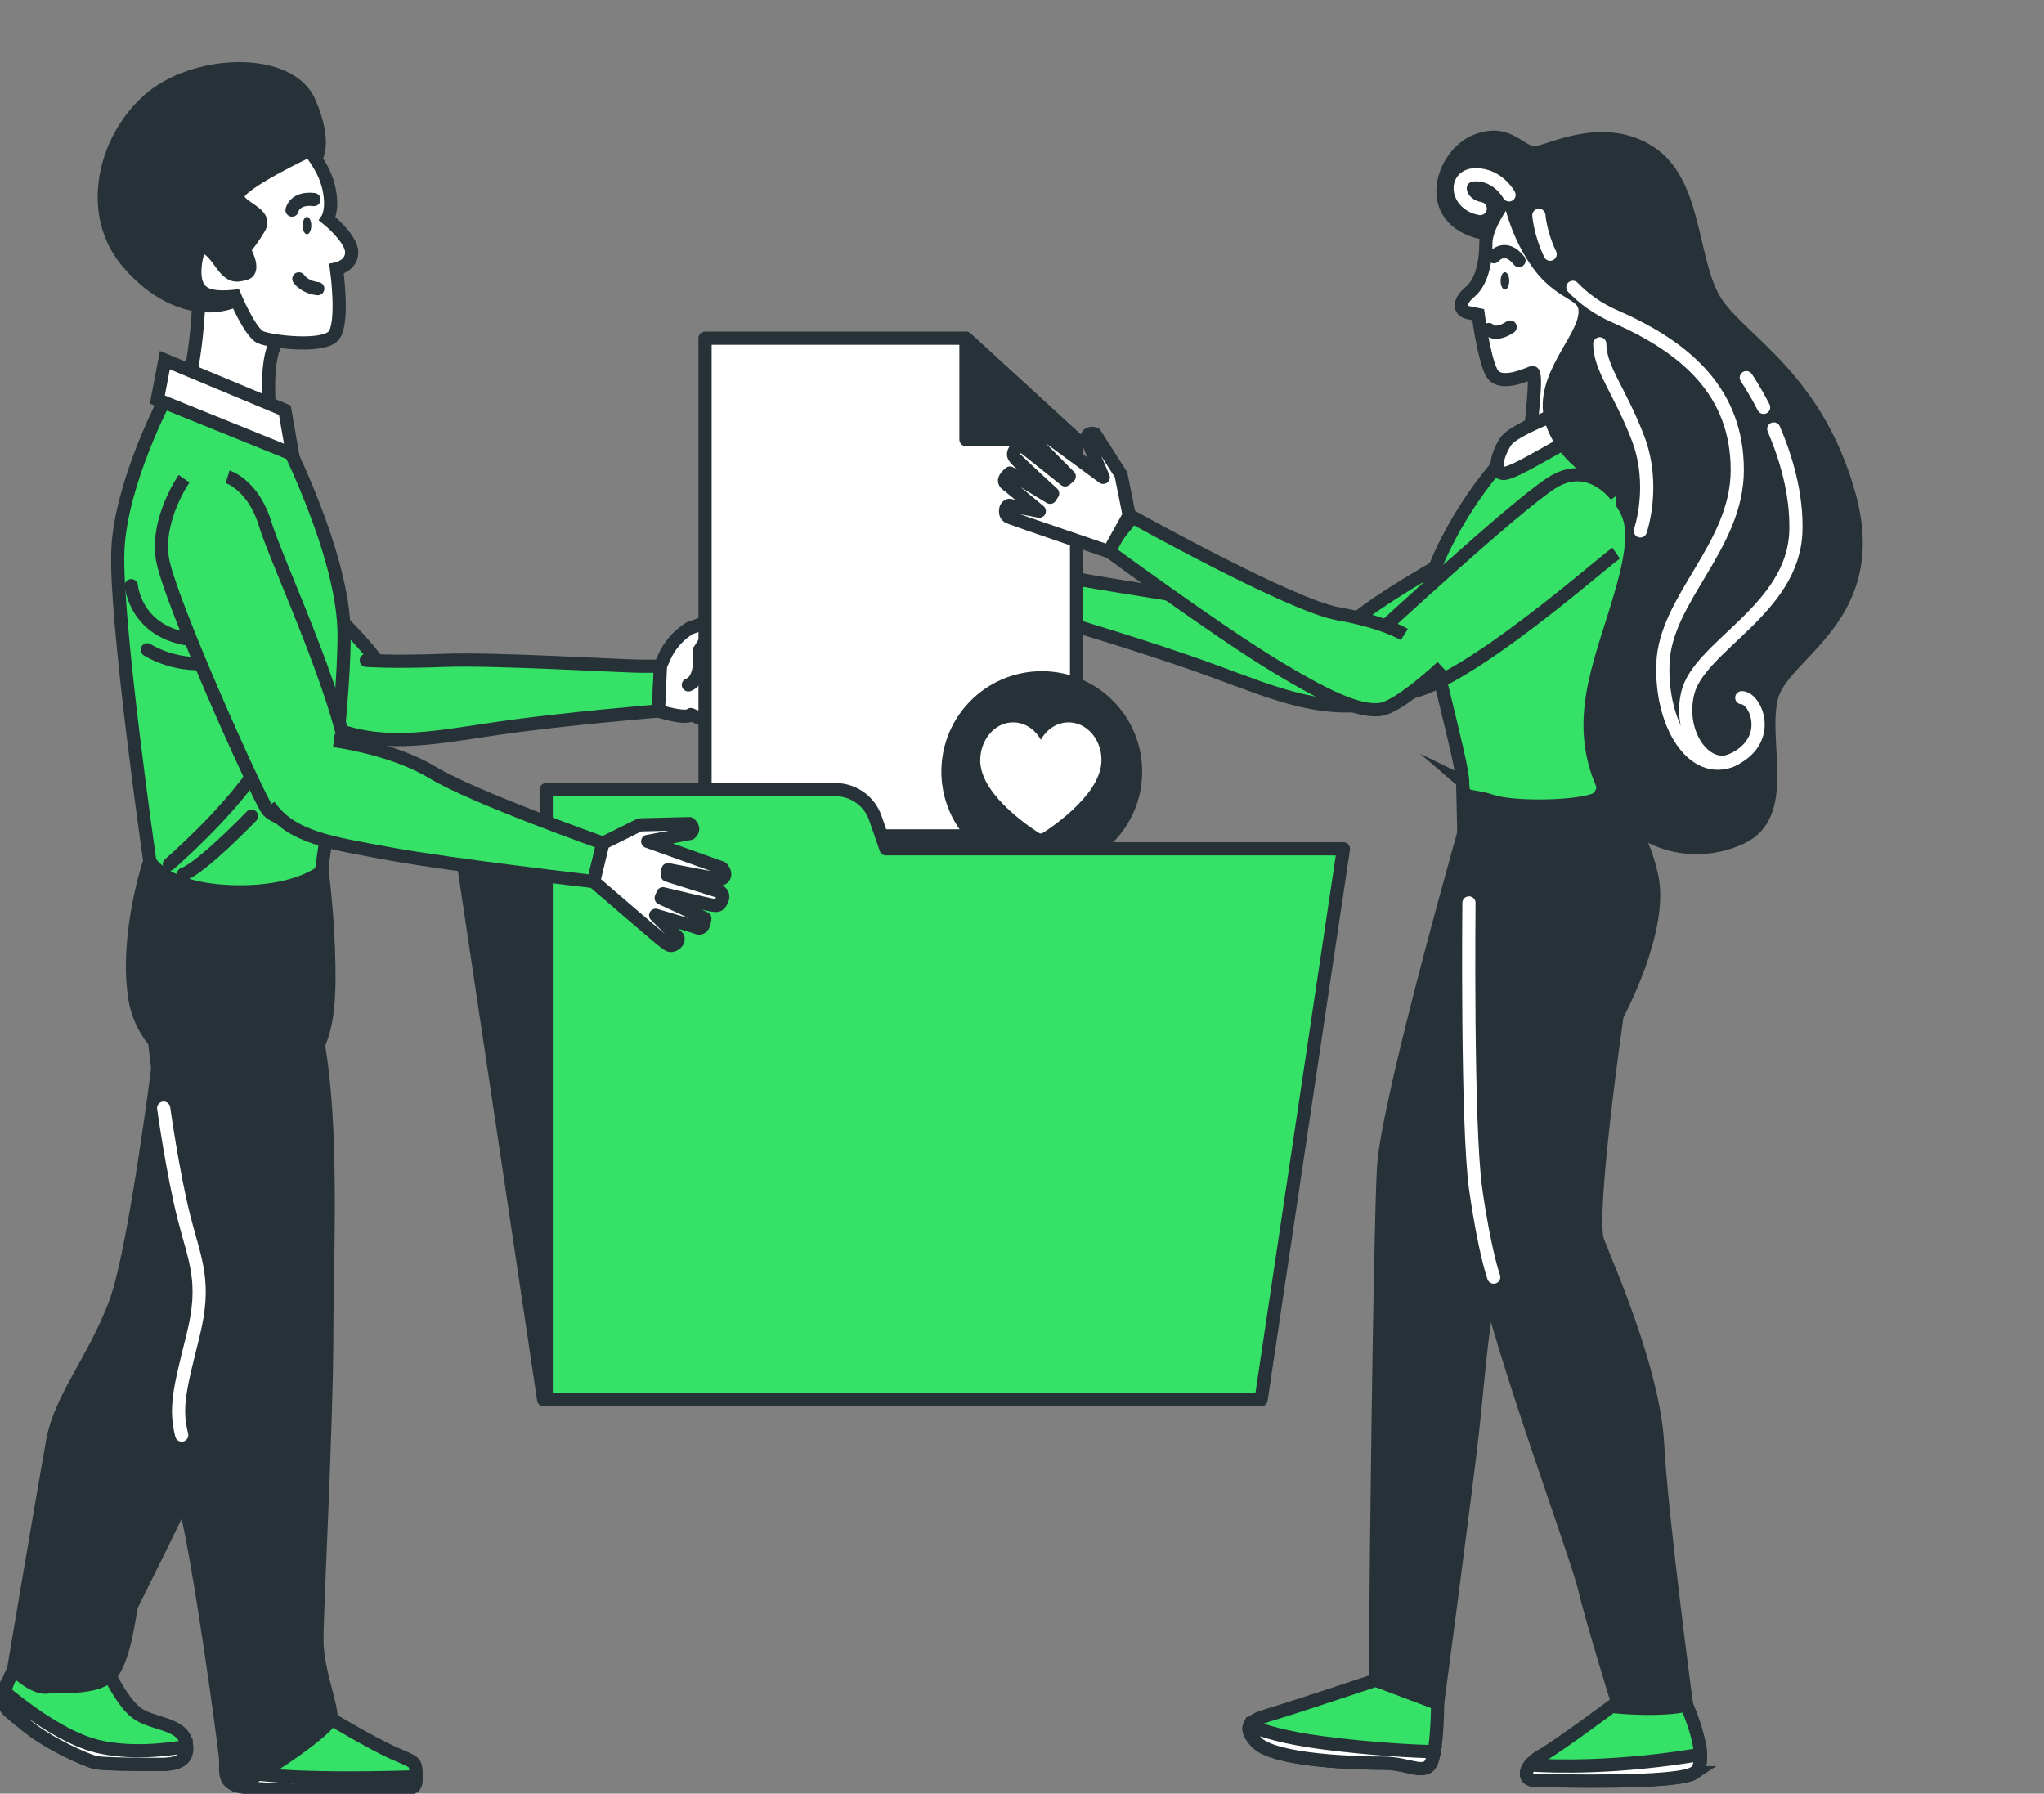 <svg width="155" height="136" viewBox="0 0 155 136" fill="none" xmlns="http://www.w3.org/2000/svg">
<rect x="0" y="0" width="155" height="136" fill="#808080" stroke="none"/>
<g clip-path="url(#clip0_16691_45000)">
<path d="M11.284 38.912C11.284 38.912 10.838 41.972 12.311 44.065C13.789 46.158 24.572 54.927 25.534 55.433C26.497 55.939 30.633 54.858 29.384 51.515C28.134 48.172 19.052 41.104 17.231 39.18C15.416 37.255 13.715 37.543 13.715 37.543" fill="#35E167"/>
<path d="M11.284 38.912C11.284 38.912 10.838 41.972 12.311 44.065C13.789 46.158 24.572 54.927 25.534 55.433C26.497 55.939 30.633 54.858 29.384 51.515C28.134 48.172 19.052 41.104 17.231 39.18C15.416 37.255 13.715 37.543 13.715 37.543" stroke="#263238" stroke-miterlimit="10"/>
<path d="M27.776 50.071C27.776 50.071 29.845 50.22 33.684 50.071C37.523 49.922 47.126 50.513 48.604 50.513H50.082L49.933 53.91C49.933 53.91 42.696 54.5 37.672 55.239C32.647 55.978 28.515 56.866 24.379 54.798" fill="#35E167"/>
<path d="M27.776 50.071C27.776 50.071 29.845 50.22 33.684 50.071C37.523 49.922 47.126 50.513 48.604 50.513H50.082L49.933 53.91C49.933 53.91 42.696 54.5 37.672 55.239C32.647 55.978 28.515 56.866 24.379 54.798" stroke="#263238" stroke-linecap="round" stroke-linejoin="round"/>
<path d="M50.077 50.513L50.335 49.913C50.746 48.955 51.441 48.152 52.329 47.611C53.108 47.378 53.852 47.036 54.541 46.599L54.66 46.525C54.66 46.525 55.587 46.793 55.042 47.497C54.447 48.261 53.772 48.152 53.772 48.152L53.033 49.332L58.117 49.744C58.117 49.744 58.856 50.041 58.266 50.483C57.676 50.924 54.809 50.81 54.809 50.81L58.474 51.46C58.474 51.46 58.886 51.872 58.712 52.229C58.534 52.586 54.69 52.11 54.69 52.11L57.944 52.998C57.944 52.998 58.405 53.325 58.182 53.885C58.063 54.183 57.353 54.064 57.056 53.945C56.758 53.826 54.63 53.474 54.63 53.474L56.996 54.773C56.996 54.773 56.937 55.244 56.525 55.423C56.113 55.602 55.459 55.423 55.459 55.423L52.383 54.183C52.383 54.183 52.22 54.595 49.933 53.915L50.082 50.518L50.077 50.513Z" fill="white" stroke="#263238" stroke-linecap="round" stroke-linejoin="round"/>
<path d="M53.033 49.332C53.033 49.332 53.326 51.515 52.2 51.931L53.033 49.332Z" fill="white"/>
<path d="M53.033 49.332C53.033 49.332 53.326 51.515 52.2 51.931" stroke="#263238" stroke-linecap="round" stroke-linejoin="round"/>
<path d="M121.14 40.251C121.14 40.251 120.956 43.341 119.081 45.087C117.207 46.833 104.861 53.216 103.814 53.518C102.768 53.821 98.939 51.916 100.848 48.901C102.758 45.885 113.09 40.816 115.257 39.304C117.425 37.791 119.032 38.416 119.032 38.416" fill="#35E167"/>
<path d="M121.14 40.251C121.14 40.251 120.956 43.341 119.081 45.087C117.207 46.833 104.861 53.216 103.814 53.518C102.768 53.821 98.939 51.916 100.848 48.901C102.758 45.885 113.09 40.816 115.257 39.304C117.425 37.791 119.032 38.416 119.032 38.416" stroke="#263238" stroke-miterlimit="10"/>
<path d="M102.723 47.815C102.723 47.815 100.67 47.537 96.94 46.609C93.21 45.682 83.691 44.303 82.243 44.001L80.795 43.698L80.244 47.056C80.244 47.056 87.208 49.109 91.975 50.86C96.741 52.606 100.61 54.317 105.079 53.136" fill="#35E167"/>
<path d="M102.723 47.815C102.723 47.815 100.67 47.537 96.94 46.609C93.21 45.682 83.691 44.303 82.243 44.001L80.795 43.698L80.244 47.056C80.244 47.056 87.208 49.109 91.975 50.86C96.741 52.606 100.61 54.317 105.079 53.136" stroke="#263238" stroke-linecap="round" stroke-linejoin="round"/>
<path d="M80.8 43.698L80.671 43.058C80.467 42.041 79.946 41.109 79.192 40.4C78.478 40.013 77.819 39.527 77.233 38.956L77.129 38.857C77.129 38.857 76.167 38.932 76.559 39.73C76.985 40.598 77.665 40.628 77.665 40.628L78.146 41.937L73.087 41.302C73.087 41.302 72.303 41.441 72.789 41.997C73.275 42.552 76.107 43.023 76.107 43.023L72.387 42.909C72.387 42.909 71.896 43.232 72 43.614C72.105 43.995 75.959 44.318 75.959 44.318L72.596 44.521C72.596 44.521 72.08 44.749 72.184 45.34C72.239 45.652 72.958 45.682 73.27 45.627C73.583 45.573 75.74 45.657 75.74 45.657L73.161 46.446C73.161 46.446 73.121 46.922 73.493 47.18C73.86 47.438 74.535 47.398 74.535 47.398L77.799 46.808C77.799 46.808 77.878 47.244 80.249 47.046L80.8 43.688V43.698Z" fill="white" stroke="#263238" stroke-linecap="round" stroke-linejoin="round"/>
<path d="M78.146 41.937C78.146 41.937 77.417 44.015 78.429 44.65L78.146 41.937Z" fill="white"/>
<path d="M78.146 41.937C78.146 41.937 77.417 44.015 78.429 44.65" stroke="#263238" stroke-linecap="round" stroke-linejoin="round"/>
<path d="M81.638 63.379H53.465V25.644H73.25L81.638 33.332V63.379Z" fill="white" stroke="#263238" stroke-linecap="round" stroke-linejoin="round"/>
<path d="M73.25 25.644V33.332H81.638L73.25 25.644Z" fill="#263238" stroke="#263238" stroke-linecap="round" stroke-linejoin="round"/>
<path d="M84.534 63.734C87.422 60.678 87.285 55.859 84.229 52.971C81.173 50.084 76.354 50.22 73.466 53.276C70.578 56.332 70.714 61.151 73.771 64.038C76.827 66.926 81.646 66.79 84.534 63.734Z" fill="#263238"/>
<path d="M95.437 106.132H41.228L34.978 64.361H95.437V106.132Z" fill="#263238" stroke="#263238" stroke-linecap="round" stroke-linejoin="round"/>
<path d="M67.189 64.361L66.376 62.02C65.929 60.735 64.714 59.872 63.35 59.872H41.417V106.137H95.63L101.875 64.361H67.184H67.189Z" fill="#35E167" stroke="#263238" stroke-linecap="round" stroke-linejoin="round"/>
<path d="M7.946 126.269C7.946 126.269 9.146 128.972 10.352 129.875C11.552 130.777 13.809 130.628 14.111 132.131C14.414 133.634 13.209 133.783 12.157 133.783C11.106 133.783 7.797 133.783 7.197 133.634C6.597 133.485 3.74 132.28 1.934 130.777C0.129 129.274 -0.317 129.423 1.032 126.571C2.386 123.714 7.946 126.269 7.946 126.269Z" fill="#35E167" stroke="#263238" stroke-miterlimit="10"/>
<path d="M14.151 132.419C12.698 132.677 9.836 133.029 7.321 132.399C4.796 131.769 1.835 129.527 0.332 128.287C0.015 129.458 0.61 129.671 1.934 130.777C3.74 132.28 6.592 133.48 7.197 133.634C7.797 133.783 11.106 133.783 12.157 133.783C13.139 133.783 14.245 133.649 14.151 132.419Z" fill="white" stroke="#263238" stroke-miterlimit="10"/>
<path d="M12.455 77.177C12.455 77.177 10.391 94.486 8.735 98.846C7.083 103.206 4.598 105.963 3.993 109.267C3.393 112.575 1.032 126.566 1.032 126.566C1.032 126.566 2.535 128.069 3.586 127.92C4.638 127.772 7.792 128.223 8.695 126.566C9.598 124.915 9.821 122.227 9.975 121.775C10.123 121.324 16.438 109.138 17.941 104.332C19.444 99.521 24.29 79.652 24.136 77.246" fill="#263238"/>
<path d="M12.455 77.177C12.455 77.177 10.391 94.486 8.735 98.846C7.083 103.206 4.598 105.963 3.993 109.267C3.393 112.575 1.032 126.566 1.032 126.566C1.032 126.566 2.535 128.069 3.586 127.92C4.638 127.772 7.792 128.223 8.695 126.566C9.598 124.915 9.821 122.227 9.975 121.775C10.123 121.324 16.438 109.138 17.941 104.332C19.444 99.521 24.29 79.652 24.136 77.246" stroke="#263238" stroke-miterlimit="10"/>
<path d="M11.354 65.303C11.354 65.303 9.513 70.714 10.203 75.55C10.892 80.386 16.304 82.806 20.108 82.112C23.907 81.422 24.944 78.774 24.944 74.166C24.944 69.558 24.369 65.645 24.369 65.645C24.369 65.645 18.496 67.947 11.359 65.298L11.354 65.303Z" fill="#263238" stroke="#263238" stroke-miterlimit="10"/>
<path d="M12.623 30.068C12.623 30.068 9.171 36.516 8.938 41.699C8.705 46.882 11.358 65.303 11.358 65.303C11.358 65.303 12.395 67.376 17.345 67.604C22.296 67.832 24.369 66.106 24.369 66.106C24.369 66.106 26.095 54.362 26.095 48.142C26.095 41.922 21.259 32.712 21.259 32.712L12.623 30.064V30.068Z" fill="#35E167" stroke="#263238" stroke-miterlimit="10"/>
<path d="M9.955 44.407C9.955 44.407 10.258 48.053 14.667 48.509" stroke="#263238" stroke-linecap="round" stroke-linejoin="round"/>
<path d="M11.17 49.268C11.17 49.268 13.447 50.785 16.487 50.18" stroke="#263238" stroke-linecap="round" stroke-linejoin="round"/>
<path d="M12.842 65.526C12.842 65.526 17.246 61.727 19.528 58.235" stroke="#263238" stroke-linecap="round" stroke-linejoin="round"/>
<path d="M19.072 61.881C19.072 61.881 15.272 65.829 13.908 66.285" stroke="#263238" stroke-linecap="round" stroke-linejoin="round"/>
<path d="M15.153 21.547C15.153 21.547 15.039 24.771 14.692 26.959C14.345 29.146 14.23 30.069 14.23 30.069L20.564 32.489C20.564 32.489 19.989 28.114 20.793 26.269C21.601 24.429 21.715 23.16 21.715 23.16C21.715 23.16 19.642 18.09 17.454 17.748C15.267 17.401 15.153 21.547 15.153 21.547Z" fill="white" stroke="#263238" stroke-miterlimit="10"/>
<path d="M23.794 12.218C23.794 12.218 24.944 11.181 23.446 7.729C21.948 4.277 14.697 4.506 11.239 7.615C7.787 10.725 6.632 16.25 9.628 19.822C12.623 23.392 16.19 23.854 18.496 22.47C20.798 21.086 21.031 18.438 21.031 17.401C21.031 16.364 20.222 13.83 21.378 13.141C22.529 12.451 23.798 12.218 23.798 12.218H23.794Z" fill="#263238" stroke="#263238" stroke-miterlimit="10"/>
<path d="M11.929 30.297L22.181 34.443L21.601 31.105L12.504 27.306L11.929 30.297Z" fill="white" stroke="#263238" stroke-miterlimit="10"/>
<path d="M25.083 130.326C25.083 130.326 28.089 132.131 29.741 132.88C31.392 133.629 31.546 133.48 31.546 134.532C31.546 135.583 31.695 135.732 28.992 135.732C26.288 135.732 18.471 135.881 17.717 135.281C16.968 134.681 24.032 129.87 25.083 130.321V130.326Z" fill="#35E167" stroke="#263238" stroke-miterlimit="10"/>
<path d="M28.987 135.737C31.521 135.737 31.551 135.603 31.541 134.725C23.838 134.958 20.083 134.671 18.258 134.328C17.782 134.79 17.544 135.147 17.712 135.286C18.461 135.886 26.279 135.737 28.987 135.737Z" fill="white" stroke="#263238" stroke-miterlimit="10"/>
<path d="M23.446 11.415C23.446 11.415 18.035 13.949 18.035 14.867C18.035 15.784 20.336 16.131 19.647 17.287C18.957 18.438 18.496 18.899 18.496 18.899C18.496 18.899 19.419 20.511 18.61 20.739C17.802 20.967 17.459 20.967 16.651 19.817C15.842 18.666 15.039 18.091 14.811 20.045C14.583 22.004 15.5 22.346 16.195 22.465C16.884 22.579 17.807 22.465 17.807 22.465C17.807 22.465 18.957 25.228 19.766 25.575C20.574 25.922 24.488 26.383 25.291 25.461C26.1 24.538 25.52 20.392 25.52 20.392C25.52 20.392 26.67 20.164 26.67 19.127C26.67 18.091 24.83 16.593 24.83 16.593C24.83 16.593 25.291 15.903 24.944 14.291C24.597 12.679 23.446 11.415 23.446 11.415Z" fill="white" stroke="#263238" stroke-miterlimit="10"/>
<path d="M23.605 17.104C23.605 17.466 23.456 17.763 23.278 17.763C23.099 17.763 22.95 17.471 22.95 17.104C22.95 16.736 23.099 16.444 23.278 16.444C23.456 16.444 23.605 16.736 23.605 17.104Z" fill="#263238"/>
<path d="M22.147 15.933C22.147 15.933 22.32 14.961 23.808 15.13" stroke="#263238" stroke-linecap="round" stroke-linejoin="round"/>
<path d="M24.096 21.89C24.096 21.89 23.178 21.83 22.663 21.146" stroke="#263238" stroke-linecap="round" stroke-linejoin="round"/>
<path d="M11.557 77.479C11.557 77.479 12.608 87.85 13.963 92.359C15.317 96.867 15.317 98.821 14.865 102.73C14.414 106.638 12.911 110.244 13.963 113.849C15.014 117.455 17.117 132.885 17.117 133.485C17.117 134.085 16.968 134.988 17.717 135.291C18.471 135.593 24.929 131.234 25.083 130.331C25.237 129.428 24.032 126.725 24.032 124.32C24.032 121.914 24.78 107.838 24.78 101.078C24.78 94.318 25.529 81.392 23.129 75.381" fill="#263238"/>
<path d="M11.557 77.479C11.557 77.479 12.608 87.85 13.963 92.359C15.317 96.867 15.317 98.821 14.865 102.73C14.414 106.638 12.911 110.244 13.963 113.849C15.014 117.455 17.117 132.885 17.117 133.485C17.117 134.085 16.968 134.988 17.717 135.291C18.471 135.593 24.929 131.234 25.083 130.331C25.237 129.428 24.032 126.725 24.032 124.32C24.032 121.914 24.78 107.838 24.78 101.078C24.78 94.318 25.529 81.392 23.129 75.381" stroke="#263238" stroke-miterlimit="10"/>
<path d="M12.41 84.021C12.41 84.021 13.119 89.065 13.963 92.359C14.806 95.652 15.659 97.185 14.632 101.291C13.605 105.393 13.263 106.762 13.779 108.815" stroke="white" stroke-linecap="round" stroke-linejoin="round"/>
<path d="M104.33 127.395C104.33 127.395 98.18 129.443 96.716 129.884C95.253 130.326 93.934 130.619 95.253 132.082C96.573 133.545 103.011 133.694 104.916 133.694C106.82 133.694 108.135 134.72 108.576 133.545C109.017 132.369 109.017 129.15 109.017 129.15L104.33 127.395Z" fill="#35E167" stroke="#263238" stroke-miterlimit="10"/>
<path d="M108.755 132.831C107.118 132.781 104.023 132.627 100.372 132.156C97.416 131.774 95.71 131.239 94.767 130.827C94.633 131.12 94.742 131.511 95.253 132.077C96.573 133.54 103.011 133.689 104.915 133.689C106.82 133.689 108.135 134.715 108.576 133.54C108.645 133.351 108.705 133.103 108.755 132.831Z" fill="white" stroke="#263238" stroke-miterlimit="10"/>
<path d="M122.926 128.858C122.926 128.858 118.238 132.369 116.924 133.103C115.604 133.837 115.312 135.008 116.482 135.008C117.653 135.008 127.171 135.301 128.491 134.423C129.81 133.545 127.905 129.299 127.905 129.299C127.905 129.299 124.394 128.858 122.926 128.858Z" fill="#35E167" stroke="#263238" stroke-miterlimit="10"/>
<path d="M128.491 134.418C128.863 134.17 128.972 133.649 128.947 133.029C122.727 134.071 118.06 133.957 116.036 133.828C115.565 134.423 115.664 135.003 116.487 135.003C117.658 135.003 127.176 135.296 128.496 134.418H128.491Z" fill="white" stroke="#263238" stroke-miterlimit="10"/>
<path d="M111.651 60.894C111.651 60.894 105.208 83.292 104.915 88.564C104.623 93.837 104.33 121.83 104.33 123.149V127.395L109.017 129.15C109.017 129.15 111.215 112.575 111.651 108.622C112.093 104.669 112.385 100.274 112.971 98.226C113.556 96.178 114.727 87.83 115.168 86.075C115.609 84.319 116.631 76.998 116.339 68.651C116.046 60.303 112.678 58.84 111.651 60.894Z" fill="#263238" stroke="#263238" stroke-miterlimit="10"/>
<path d="M110.917 59.282C110.917 59.282 111.066 65.868 111.21 72.311C111.359 78.754 110.917 88.564 112.38 95.588C113.844 102.616 119.553 117.872 120.138 120.362C120.723 122.852 122.772 129.438 122.772 129.438C122.772 129.438 125.991 129.731 127.895 129.289C127.895 129.289 125.991 115.06 125.698 109.495C125.406 103.93 121.894 96.024 121.16 94.124C120.426 92.22 122.623 76.993 122.623 76.993C122.623 76.993 126.135 70.55 125.257 66.454C124.379 62.357 121.889 60.011 121.889 60.011C121.889 60.011 113.105 61.181 110.907 59.277L110.917 59.282Z" fill="#263238" stroke="#263238" stroke-miterlimit="10"/>
<path d="M111.393 68.462C111.393 68.462 111.225 85.385 111.904 90.171C112.589 94.958 113.273 96.837 113.273 96.837" stroke="white" stroke-linecap="round" stroke-linejoin="round"/>
<path d="M121.606 31.467C121.606 31.467 119.85 30.148 116.041 32.93C112.237 35.713 107.842 43.326 108.135 46.252C108.427 49.179 110.917 57.819 110.917 59.282C110.917 60.745 111.359 60.16 113.115 60.745C114.87 61.33 119.85 61.186 121.021 60.596C122.191 60.011 121.606 56.202 121.899 52.983C122.191 49.764 124.096 43.465 123.947 38.927C123.799 34.388 122.191 32.047 121.606 31.462V31.467Z" fill="#35E167" stroke="#263238" stroke-miterlimit="10"/>
<path d="M114.434 14.777C114.434 14.777 112.678 16.975 112.678 18.438C112.678 19.901 112.356 21.399 111.473 22.133C110.595 22.867 110.625 23.561 111.359 23.71L112.093 23.859C112.093 23.859 112.504 27.053 113.095 28.223C113.68 29.394 115.753 28.397 116.195 28.248C116.636 28.099 116.046 32.494 116.046 32.935C116.046 33.377 120.441 32.786 121.026 32.786C121.611 32.786 121.318 27.514 121.904 25.907C122.489 24.295 124.394 22.247 122.053 18.735C119.711 15.224 115.758 12.293 114.439 14.782L114.434 14.777Z" fill="white" stroke="#263238" stroke-miterlimit="10"/>
<path d="M113.794 21.299C113.794 21.662 113.943 21.959 114.121 21.959C114.3 21.959 114.449 21.667 114.449 21.299C114.449 20.933 114.3 20.64 114.121 20.64C113.943 20.64 113.794 20.933 113.794 21.299Z" fill="#263238"/>
<path d="M112.901 24.985C112.901 24.985 113.377 25.555 114.518 24.796" stroke="#263238" stroke-linecap="round" stroke-linejoin="round"/>
<path d="M113.283 19.469C113.283 19.469 114.141 18.423 115.188 19.757" stroke="#263238" stroke-linecap="round" stroke-linejoin="round"/>
<path d="M118.59 31.189C118.59 31.189 114.791 32.558 114.186 33.466C113.581 34.374 113.124 35.896 114.032 35.896C114.94 35.896 118.893 33.238 119.959 33.01C121.026 32.782 119.959 29.82 118.59 31.184V31.189Z" fill="white" stroke="#263238" stroke-miterlimit="10"/>
<path d="M114.434 14.777C114.434 14.777 114.875 17.704 116.775 20.194C118.675 22.683 120.579 22.098 120.143 24.146C119.701 26.195 116.482 29.126 117.802 32.345C119.121 35.564 122.048 36.149 122.633 37.468C123.218 38.788 124.538 39.224 123.074 44.496C121.611 49.769 119.414 54.014 121.318 58.989C123.223 63.969 128.198 65.283 132.007 63.527C135.812 61.772 133.471 56.207 134.349 52.839C135.226 49.471 142.84 46.837 140.206 37.468C137.573 28.099 131.422 25.61 129.81 22.391C128.198 19.172 128.491 13.751 125.123 11.558C121.755 9.361 117.951 11.266 116.631 11.558C115.312 11.851 114.583 9.654 111.944 10.681C109.305 11.707 107.738 16.642 112.425 17.664C112.425 17.664 113.263 15.804 114.434 14.777Z" fill="#263238" stroke="#263238" stroke-miterlimit="10"/>
<path d="M119.275 21.785C120.078 22.624 121.13 23.412 122.509 24.012C127.98 26.408 131.74 29.825 131.74 35.638C131.74 41.451 126.269 45.384 126.1 50.339C125.931 55.294 128.664 59.059 131.571 57.521C134.478 55.983 133.109 52.903 132.082 52.903" stroke="white" stroke-linecap="round" stroke-linejoin="round"/>
<path d="M116.696 16.325C116.696 16.325 116.78 17.649 117.549 19.276" stroke="white" stroke-linecap="round" stroke-linejoin="round"/>
<path d="M134.507 32.524C135.415 34.646 136.263 37.409 136.184 40.256C136.015 46.237 128.833 48.975 127.98 52.566C127.211 55.795 129.517 58.721 131.571 57.526" stroke="white" stroke-linecap="round" stroke-linejoin="round"/>
<path d="M132.424 28.635C132.424 28.635 133.019 29.488 133.738 30.887" stroke="white" stroke-linecap="round" stroke-linejoin="round"/>
<path d="M124.389 40.256C124.389 40.256 125.584 36.839 124.22 33.248C122.851 29.657 121.313 27.951 121.313 26.066" stroke="white" stroke-linecap="round" stroke-linejoin="round"/>
<path d="M114.434 14.777C114.434 14.777 113.615 13.25 111.909 13.25C110.203 13.25 110.372 15.472 112.251 15.814" stroke="white" stroke-linecap="round" stroke-linejoin="round"/>
<path d="M13.958 36.298C13.958 36.298 11.855 39.304 12.306 42.309C12.757 45.315 19.518 60.343 20.272 61.395C21.026 62.446 25.981 63.498 26.432 59.292C26.884 55.086 21.021 42.761 20.118 39.755C19.215 36.749 17.261 36.149 17.261 36.149" fill="#35E167"/>
<path d="M13.958 36.298C13.958 36.298 11.855 39.304 12.306 42.309C12.757 45.315 19.518 60.343 20.272 61.395C21.026 62.446 25.981 63.498 26.432 59.292C26.884 55.086 21.021 42.761 20.118 39.755C19.215 36.749 17.261 36.149 17.261 36.149" stroke="#263238" stroke-miterlimit="10"/>
<path d="M25.316 56.152C25.316 56.152 29.721 56.708 32.806 58.577C35.891 60.447 45.727 63.934 45.727 63.934L45.023 66.845C45.023 66.845 34.229 65.6 29.641 64.757C25.058 63.914 22.092 63.513 20.401 61.082" fill="#35E167"/>
<path d="M25.316 56.152C25.316 56.152 29.721 56.708 32.806 58.577C35.891 60.447 45.727 63.934 45.727 63.934L45.023 66.845C45.023 66.845 34.229 65.6 29.641 64.757C25.058 63.914 22.092 63.513 20.401 61.082" stroke="#263238" stroke-miterlimit="10"/>
<path d="M54.625 67.624L50.613 66.364L50.657 65.943C50.657 65.943 54.075 66.602 54.447 66.647C54.819 66.692 54.958 66.508 54.958 66.275C54.958 66.042 54.724 65.809 54.724 65.809L49.115 63.8L52.334 63.195C52.8 62.823 52.289 62.451 52.289 62.451L48.51 62.545L45.722 63.934L45.018 66.845C45.018 66.845 50.191 71.314 50.424 71.453C50.657 71.592 50.796 71.825 51.168 71.592C51.54 71.359 51.401 71.081 51.401 71.081L49.72 69.4C49.72 69.4 52.15 70.119 52.567 70.238C52.894 70.332 52.939 70.426 53.172 70.332C53.405 70.238 53.45 69.633 53.45 69.633L50.136 68.095L50.275 67.768C50.275 67.768 53.961 68.656 54.194 68.656C54.427 68.656 54.566 68.656 54.754 68.234C54.943 67.813 54.615 67.629 54.615 67.629L54.625 67.624Z" fill="white" stroke="#263238" stroke-linecap="round" stroke-linejoin="round"/>
<path d="M122.558 37.597C122.558 37.597 120.525 34.775 117.658 36.62C114.791 38.46 104.395 48.082 104.395 48.082C104.395 48.082 102.292 50.538 105.387 52.378C108.482 54.218 121.175 42.899 122.554 41.942" fill="#35E167"/>
<path d="M122.558 37.597C122.558 37.597 120.525 34.775 117.658 36.62C114.791 38.46 104.395 48.082 104.395 48.082C104.395 48.082 102.292 50.538 105.387 52.378C108.482 54.218 121.175 42.899 122.554 41.942" stroke="#263238" stroke-miterlimit="10"/>
<path d="M106.493 48.112C106.493 48.112 104.95 47.145 101.438 46.53C97.927 45.915 85.884 39.2 85.884 39.2L83.909 41.669C83.909 41.669 92.386 47.904 96.821 50.572C101.25 53.246 103.214 53.94 104.633 53.801C106.051 53.662 109.355 50.557 109.355 50.557" fill="#35E167"/>
<path d="M106.493 48.112C106.493 48.112 104.95 47.145 101.438 46.53C97.927 45.915 85.884 39.2 85.884 39.2L83.909 41.669C83.909 41.669 92.386 47.904 96.821 50.572C101.25 53.246 103.214 53.94 104.633 53.801C106.051 53.662 109.355 50.557 109.355 50.557" stroke="#263238" stroke-miterlimit="10"/>
<path d="M77.571 33.833L80.77 36.387L81.082 36.119C81.082 36.119 78.692 33.719 78.454 33.441C78.215 33.163 78.29 32.95 78.478 32.821C78.667 32.692 78.984 32.757 78.984 32.757L83.662 36.194L82.402 33.263C82.451 32.682 83.032 32.895 83.032 32.895L85.011 36L85.626 39.06L84.088 41.823C84.088 41.823 77.01 39.418 76.772 39.309C76.534 39.194 76.266 39.209 76.251 38.783C76.236 38.356 76.539 38.316 76.539 38.316L78.811 38.758C78.811 38.758 76.906 37.186 76.584 36.913C76.331 36.7 76.231 36.715 76.177 36.471C76.127 36.233 76.588 35.866 76.588 35.866L79.634 37.706L79.823 37.414C79.823 37.414 77.099 34.919 76.975 34.731C76.846 34.542 76.772 34.428 77.01 34.051C77.248 33.674 77.576 33.833 77.576 33.833H77.571Z" fill="white" stroke="#263238" stroke-linecap="round" stroke-linejoin="round"/>
<path d="M78.929 63.201C78.883 63.201 78.836 63.188 78.795 63.163C78.749 63.135 77.674 62.473 76.583 61.476C75.937 60.885 75.421 60.299 75.05 59.734C74.569 59.003 74.328 58.3 74.332 57.644C74.336 56.881 74.594 56.163 75.058 55.623C75.529 55.074 76.159 54.772 76.83 54.772C77.69 54.772 78.477 55.282 78.929 56.092C79.382 55.282 80.168 54.772 81.029 54.772C81.663 54.772 82.268 55.045 82.733 55.54C83.242 56.084 83.532 56.852 83.527 57.648C83.523 58.303 83.277 59.005 82.796 59.735C82.423 60.299 81.908 60.885 81.264 61.476C80.177 62.473 79.11 63.135 79.065 63.162C79.024 63.188 78.977 63.201 78.929 63.201Z" fill="white"/>
</g>
<defs>
<clipPath id="clip0_16691_45000">
<rect width="155" height="136" fill="white"/>
</clipPath>
</defs>
</svg>
